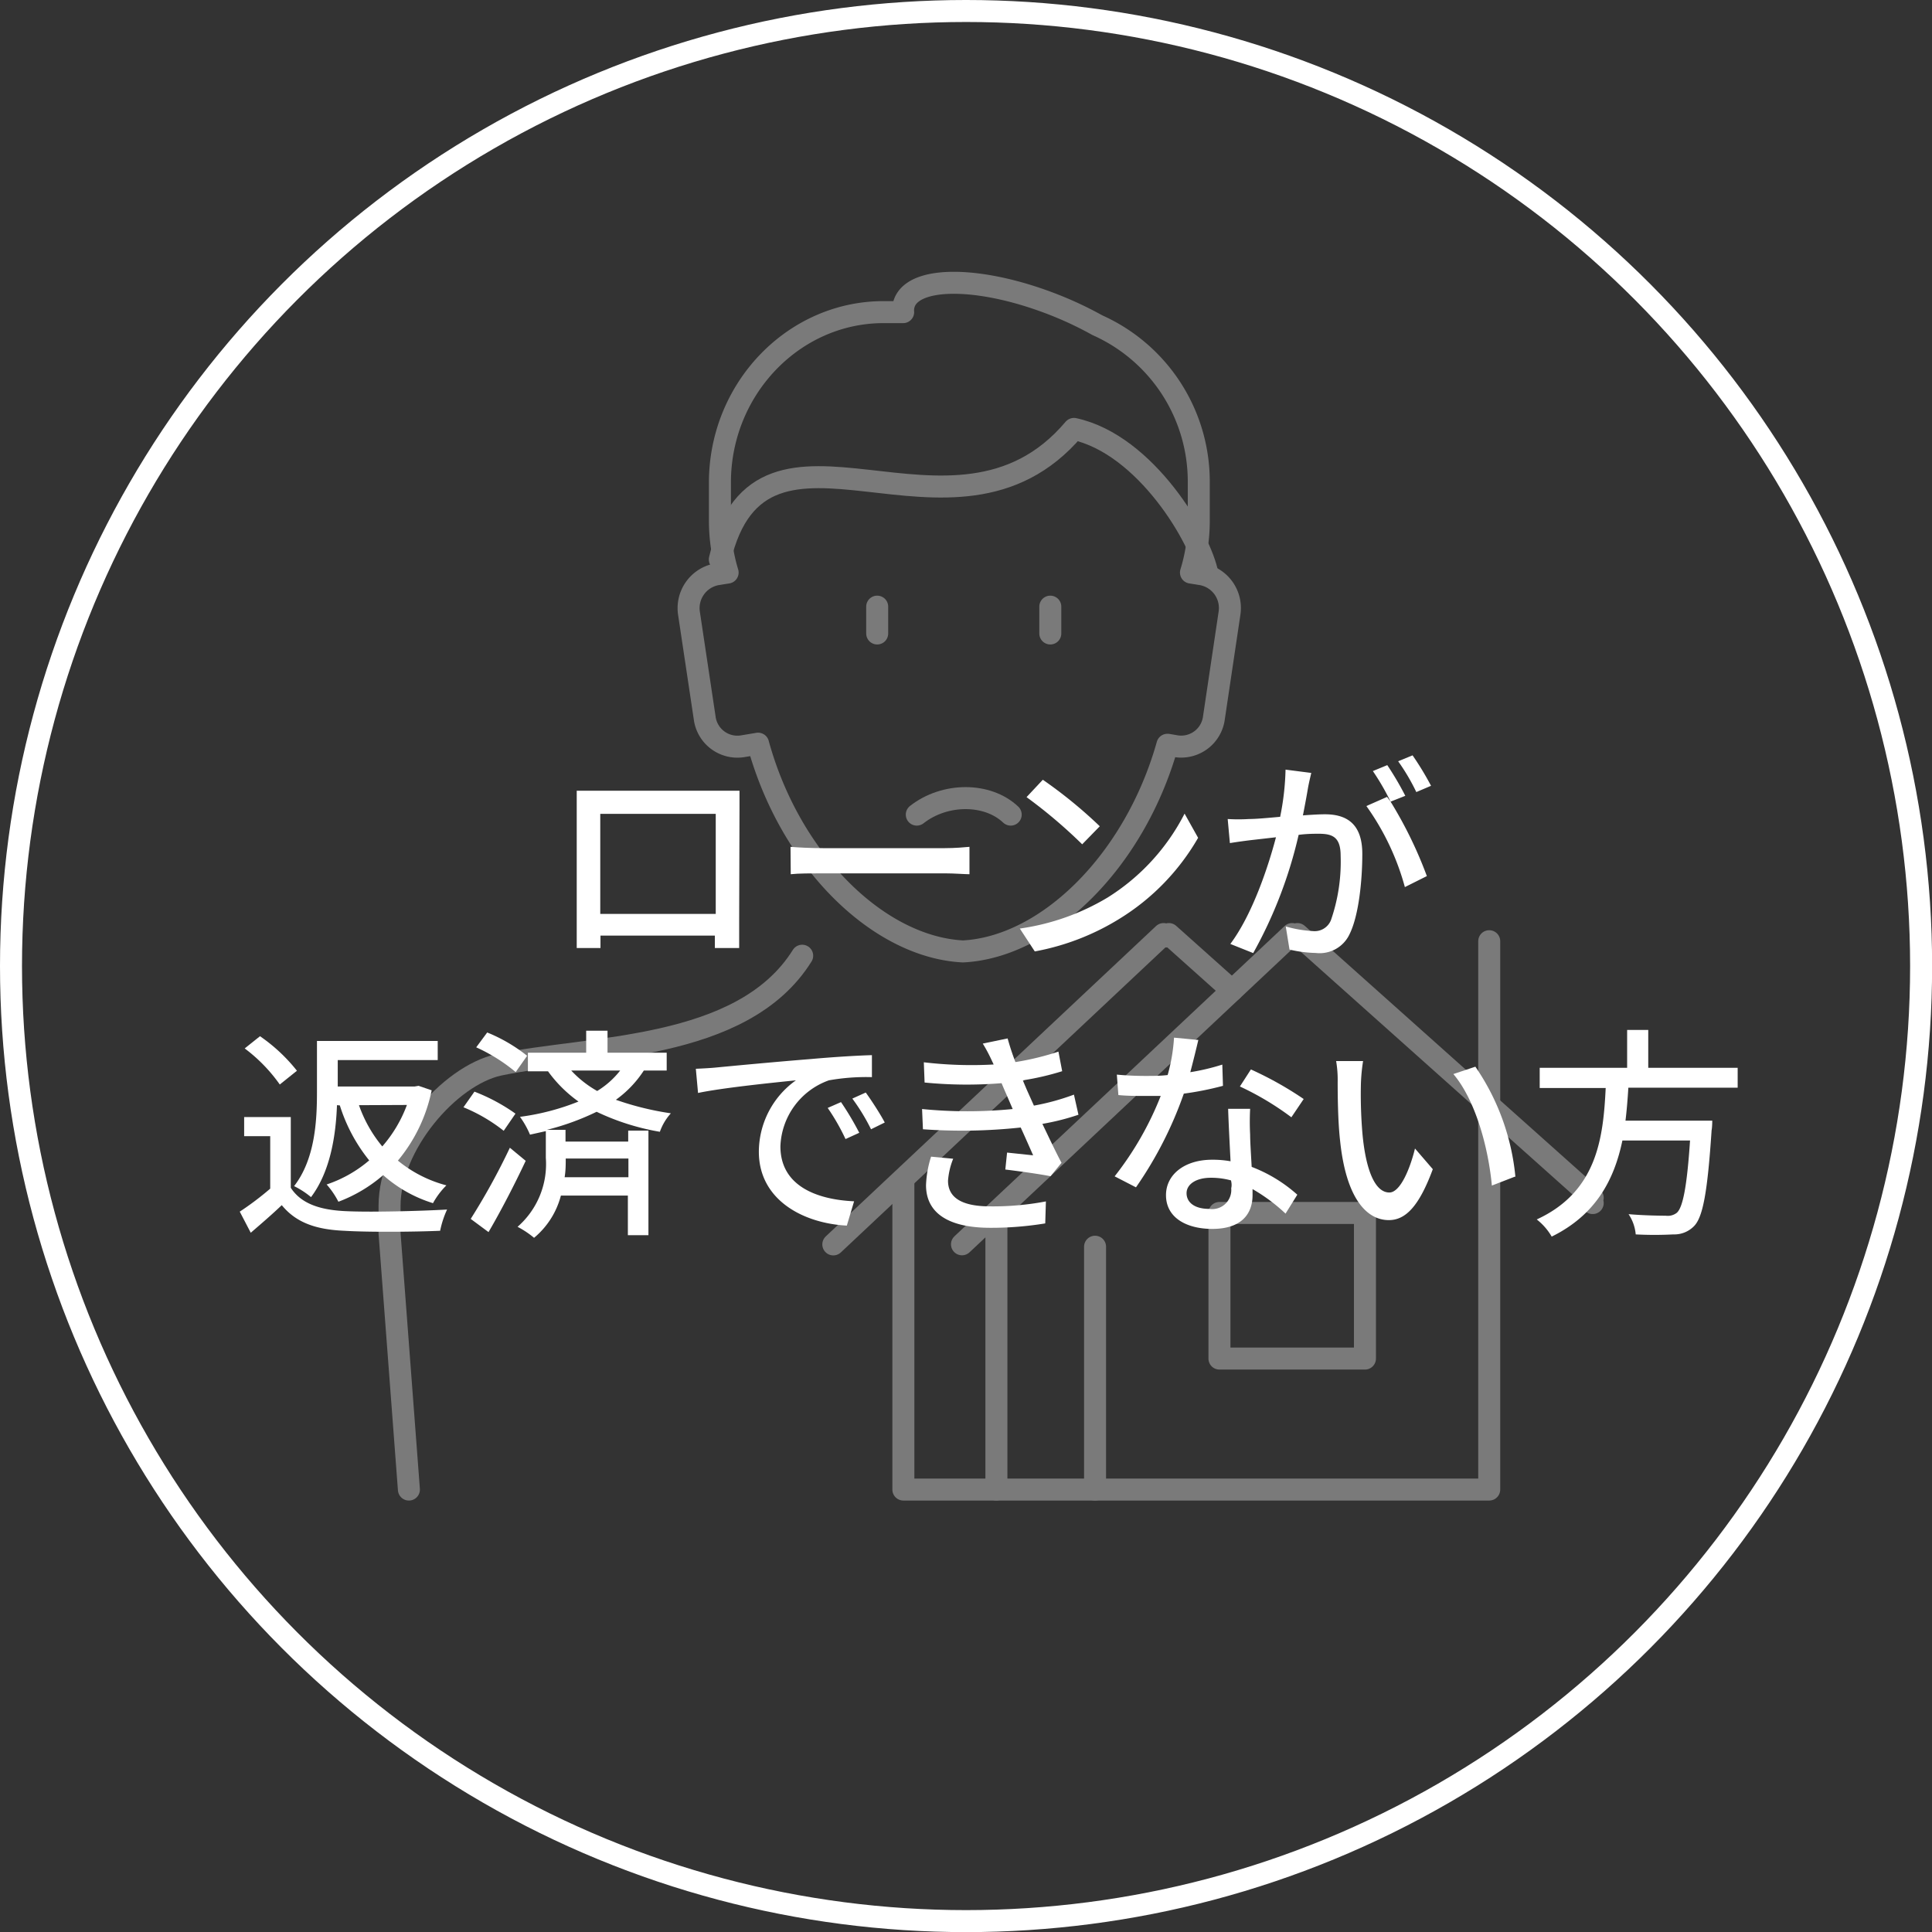 <svg xmlns="http://www.w3.org/2000/svg" viewBox="0 0 175.67 175.67">
  <rect x="0" y="0" width="175.67" height="175.67" fill="#333333" stroke="none"/>
  <defs>
    <style>
      .cls-1 {
        opacity: 0.35;
      }

      .cls-2, .cls-3 {
        fill: none;
        stroke: #fff;
        stroke-width: 2px;
      }

      .cls-2 {
        stroke-linecap: round;
        stroke-linejoin: round;
      }

      .cls-3 {
        stroke-miterlimit: 10;
      }

      .cls-4 {
        fill: #fff;
      }
    </style>
  </defs>
  <g id="Layer_2" data-name="Layer 2">
    <g id="レイヤー_1" data-name="レイヤー 1">
      <g>
        <g class="cls-1">
          <polyline class="cls-2" points="135.41 85.58 135.41 135.44 99.57 135.44 99.57 113.36"/>
          <polygon class="cls-2" points="124.11 110.29 110.88 110.29 110.88 123.53 124.11 123.53 124.11 110.29 124.11 110.29"/>
          <polyline class="cls-2" points="144.82 109.39 144.58 109.17 144.82 108.91 117.97 84.93 117.73 85.14 117.49 84.93 87.47 113.14"/>
          <path class="cls-2" d="M106.15,67.72c-3,10.65-11,18.4-18.59,18.79-7.65-.39-15.7-8.19-18.63-18.89l-1.44.24a3,3,0,0,1-3.42-2.61l-1.42-9.46a3.13,3.13,0,0,1,2.51-3.57l1-.16a16.2,16.2,0,0,1-.7-4.7V43.88c0-8.53,6.7-15.5,14.88-15.5h1.78a1.92,1.92,0,0,1,.11-.83c.91-2.51,7-2.44,13.63.17a32.4,32.4,0,0,1,3.92,1.85A15.57,15.57,0,0,1,109,43.88v3.48a15.87,15.87,0,0,1-.71,4.7l1,.16a3.12,3.12,0,0,1,2.5,3.57l-1.41,9.46A3,3,0,0,1,107,67.86l-.82-.14Z"/>
          <line class="cls-2" x1="79.76" y1="55.16" x2="79.76" y2="57.6"/>
          <line class="cls-2" x1="95.5" y1="55.16" x2="95.5" y2="57.6"/>
          <path class="cls-2" d="M83.36,74.07c2.55-2,6.43-2,8.54,0"/>
          <path class="cls-2" d="M109.8,52.26C109.22,49,104.18,40.41,97.65,39c-11,13-28.4-4.41-32.2,11.87"/>
          <path class="cls-2" d="M72.94,86.9c-5.45,8.72-19.31,8.18-27.59,9.92-4.52,1-9.93,7.29-9.93,12.83v2.49l1.76,23.3"/>
          <line class="cls-2" x1="90.6" y1="135.44" x2="90.6" y2="110.78"/>
          <polyline class="cls-2" points="112.02 90.06 106.28 84.93 106.04 85.15 105.8 84.93 75.77 113.15"/>
          <polyline class="cls-2" points="82.14 107.39 82.14 135.44 99.57 135.44"/>
        </g>
        <circle class="cls-3" cx="87.84" cy="87.84" r="86.84"/>
      </g>
      <g>
        <path class="cls-4" d="M67.21,83.59c0,.71,0,2.45,0,2.61H65c0-.1,0-.57,0-1.13H54.6c0,.54,0,1,0,1.13H52.44c0-.18,0-1.8,0-2.61V73.65c0-.52,0-1.21,0-1.75.79,0,1.43,0,1.94,0h11c.46,0,1.19,0,1.86,0,0,.55,0,1.18,0,1.74ZM54.58,74v9.1h10.5V74Z"/>
        <path class="cls-4" d="M71.88,77c.64.06,1.9.12,3,.12h11c1,0,1.78-.08,2.27-.12v2.49c-.45,0-1.36-.08-2.25-.08h-11c-1.13,0-2.32,0-3,.08Z"/>
        <path class="cls-4" d="M100.71,81.61a19.41,19.41,0,0,0,7-7.63l1.23,2.2a20.84,20.84,0,0,1-7.1,7.33,22.29,22.29,0,0,1-7.75,3l-1.36-2.08A21.25,21.25,0,0,0,100.71,81.61ZM100,75.13l-1.6,1.64a45.63,45.63,0,0,0-5.06-4.29l1.48-1.58A42.2,42.2,0,0,1,100,75.13Z"/>
        <path class="cls-4" d="M119.23,70.28c-.1.42-.22.93-.3,1.37-.1.61-.28,1.58-.46,2.49.8-.06,1.53-.1,2-.1,1.92,0,3.4.81,3.4,3.6,0,2.37-.31,5.55-1.14,7.26a3,3,0,0,1-3.09,1.75,11.31,11.31,0,0,1-2.39-.31l-.34-2.1a11,11,0,0,0,2.47.42,1.59,1.59,0,0,0,1.64-1,16.23,16.23,0,0,0,.88-5.85c0-1.72-.76-2-2-2-.4,0-1.07,0-1.82.1a40.68,40.68,0,0,1-4.13,10.75l-2.08-.83c2-2.67,3.44-7,4.15-9.7l-2.19.25c-.52.06-1.41.18-2,.28l-.2-2.19a15.7,15.7,0,0,0,1.94,0c.65,0,1.72-.1,2.83-.2a24,24,0,0,0,.49-4.29Zm7.21,2.61a38.2,38.2,0,0,1,3.3,6.77l-2,1a23.06,23.06,0,0,0-3.5-7.37l1.88-.83.33.45a22,22,0,0,0-1.62-2.8l1.31-.54a27.9,27.9,0,0,1,1.64,2.79Zm2.34-.87a18.7,18.7,0,0,0-1.65-2.8l1.31-.54a27.29,27.29,0,0,1,1.68,2.77Z"/>
        <path class="cls-4" d="M26.44,108c.92,1.42,2.59,2,4.88,2.12s6.8,0,9.33-.14a8.74,8.74,0,0,0-.63,1.93c-2.3.1-6.41.14-8.72,0-2.59-.11-4.39-.75-5.68-2.33-.87.83-1.81,1.64-2.82,2.51l-1-1.92a27.2,27.2,0,0,0,2.77-2.09v-4.77H22.2v-1.74h4.24Zm-1-9.39a14.6,14.6,0,0,0-3.19-3.28l1.39-1.11A15.43,15.43,0,0,1,27,97.36Zm5.2,1.88c-.1,2.69-.58,6-2.36,8.36a7.67,7.67,0,0,0-1.54-1c1.92-2.47,2.08-6,2.08-8.52V94.65H39.8v1.74H30.71v2.4h7l.35-.06,1.19.41a14.52,14.52,0,0,1-3.07,6.39,11.58,11.58,0,0,0,4.41,2.25,7.1,7.1,0,0,0-1.22,1.62,12.25,12.25,0,0,1-4.53-2.55,13.39,13.39,0,0,1-4.07,2.42,7.66,7.66,0,0,0-1.07-1.57,11.61,11.61,0,0,0,3.87-2.19,15.15,15.15,0,0,1-2.67-5Zm2,0a12.12,12.12,0,0,0,2.12,3.75A12.16,12.16,0,0,0,37,100.47Z"/>
        <path class="cls-4" d="M45.8,102.82a15.1,15.1,0,0,0-3.66-2.14l1-1.42a16.9,16.9,0,0,1,3.73,2Zm2,2.73c-1,2.13-2.25,4.55-3.38,6.48l-1.62-1.2a60.11,60.11,0,0,0,3.56-6.47Zm-.91-8.07a15.62,15.62,0,0,0-3.59-2.25l1-1.35A14.66,14.66,0,0,1,47.93,96Zm11.65-.14A9.89,9.89,0,0,1,56,100a26.67,26.67,0,0,0,5,1.23,4.93,4.93,0,0,0-1,1.68,21.78,21.78,0,0,1-5.75-1.82,23.09,23.09,0,0,1-4.51,1.64h1.68v1.07h5.7v-1h1.84v9.51H57.09v-3.6H51a7.41,7.41,0,0,1-2.44,3.84,8.3,8.3,0,0,0-1.5-1,7.57,7.57,0,0,0,2.57-6.27v-2.43l-1.44.32a8,8,0,0,0-.91-1.62,21.82,21.82,0,0,0,5.32-1.39,12,12,0,0,1-2.77-2.75H48V95.72h5.3v-2h1.94v2h5.38v1.62Zm-1.4,8h-5.7c0,.53,0,1.09-.1,1.7h5.8Zm-5.2-8A9.73,9.73,0,0,0,54.3,99.2a7.84,7.84,0,0,0,2.09-1.86Z"/>
        <path class="cls-4" d="M65.06,97.07c1.46-.14,5-.48,8.72-.78,2.13-.19,4.15-.31,5.5-.35l0,2a19.42,19.42,0,0,0-3.91.29,6.62,6.62,0,0,0-4.41,6c0,3.66,3.4,4.85,6.7,5L77,111.44c-3.93-.2-8-2.31-8-6.72a8,8,0,0,1,3.37-6.49c-1.74.18-6.65.67-8.9,1.15l-.2-2.2C64,97.15,64.66,97.11,65.06,97.07ZM78.13,103l-1.25.57a19.33,19.33,0,0,0-1.62-2.83l1.21-.53A26.68,26.68,0,0,1,78.13,103Zm2.31-.93-1.24.61a18.35,18.35,0,0,0-1.7-2.79l1.22-.55C79.2,100,80,101.22,80.44,102.05Z"/>
        <path class="cls-4" d="M98.06,101.36a21.56,21.56,0,0,1-3.28.83c.57,1.18,1.17,2.47,1.74,3.54l-1,1.22c-1-.2-2.81-.45-4.11-.61l.16-1.54,2.37.25c-.34-.77-.73-1.66-1.13-2.53a49.69,49.69,0,0,1-8.89.16l-.08-1.84a41.85,41.85,0,0,0,8.24,0l-.55-1.28c-.16-.36-.32-.73-.46-1.07a39,39,0,0,1-7-.06L84,96.59a36.78,36.78,0,0,0,6.35.2l-.16-.34a14.34,14.34,0,0,0-.83-1.56l2.26-.47a22.35,22.35,0,0,0,.71,2.15,24.85,24.85,0,0,0,3.91-.95l.34,1.78a24.34,24.34,0,0,1-3.58.83l.36.85.65,1.45a21.12,21.12,0,0,0,3.64-1Zm-11.39,4a6.6,6.6,0,0,0-.47,2c0,1.42,1.07,2.33,3.82,2.33a25.67,25.67,0,0,0,5.08-.45l-.06,2a30.47,30.47,0,0,1-5,.4c-3.66,0-5.84-1.25-5.84-3.88a9.6,9.6,0,0,1,.46-2.59Z"/>
        <path class="cls-4" d="M111.2,98.73a27.93,27.93,0,0,1-3.56.71,35.23,35.23,0,0,1-4.35,8.52l-1.94-1a28.93,28.93,0,0,0,4.19-7.31c-.49,0-1,0-1.44,0-.77,0-1.6,0-2.41-.08l-.14-1.86c.79.08,1.74.12,2.55.12s1.36,0,2.07-.08a16,16,0,0,0,.58-3.4l2.21.21c-.16.68-.43,1.8-.73,2.93a20,20,0,0,0,2.91-.69Zm2.47,2.09a23,23,0,0,0,0,2.34c0,.65.08,1.81.14,2.94a13.35,13.35,0,0,1,4.15,2.53l-1.07,1.72a15.91,15.91,0,0,0-3-2.23v.55c0,1.7-1,3.07-3.66,3.07-2.32,0-4.21-1-4.21-3.07,0-1.88,1.7-3.22,4.19-3.22a9.22,9.22,0,0,1,1.68.14c-.08-1.58-.18-3.46-.22-4.77Zm-1.74,6.51a6.77,6.77,0,0,0-1.84-.24c-1.33,0-2.2.59-2.2,1.4s.68,1.43,2.06,1.43a1.74,1.74,0,0,0,2-1.88C112,107.84,112,107.62,111.93,107.33Zm5.49-5.74a26.11,26.11,0,0,0-4.68-2.8l1-1.55a31.93,31.93,0,0,1,4.8,2.69Z"/>
        <path class="cls-4" d="M123.74,98.65a42.28,42.28,0,0,0,.15,4.51c.3,3.16,1.11,5.27,2.44,5.27,1,0,1.89-2.19,2.33-4l1.62,1.88c-1.27,3.44-2.51,4.63-4,4.63-2,0-3.88-1.94-4.43-7.22-.2-1.76-.22-4.15-.22-5.36a10.11,10.11,0,0,0-.14-1.88l2.45,0A16.42,16.42,0,0,0,123.74,98.65Zm14,8.34-2.09.81c-.32-3.44-1.48-7.75-3.5-10.14l2-.67A21.22,21.22,0,0,1,137.79,107Z"/>
        <path class="cls-4" d="M148.06,98.9c-.06,1-.14,2-.26,3h7.89s0,.59-.06.87c-.37,5.62-.79,7.87-1.58,8.7a2.5,2.5,0,0,1-1.9.77,32.91,32.91,0,0,1-3.42,0,3.9,3.9,0,0,0-.65-1.84c1.4.12,2.81.14,3.38.14a1.34,1.34,0,0,0,1-.26c.55-.47.93-2.37,1.21-6.58h-6.15c-.73,3.5-2.36,6.74-6.43,8.74a5.43,5.43,0,0,0-1.36-1.56c5.51-2.53,6.05-7.46,6.27-11.95h-6V97.09h7.95V93.65h1.92v3.44H158V98.9Z"/>
      </g>
    </g>
  </g>
</svg>

